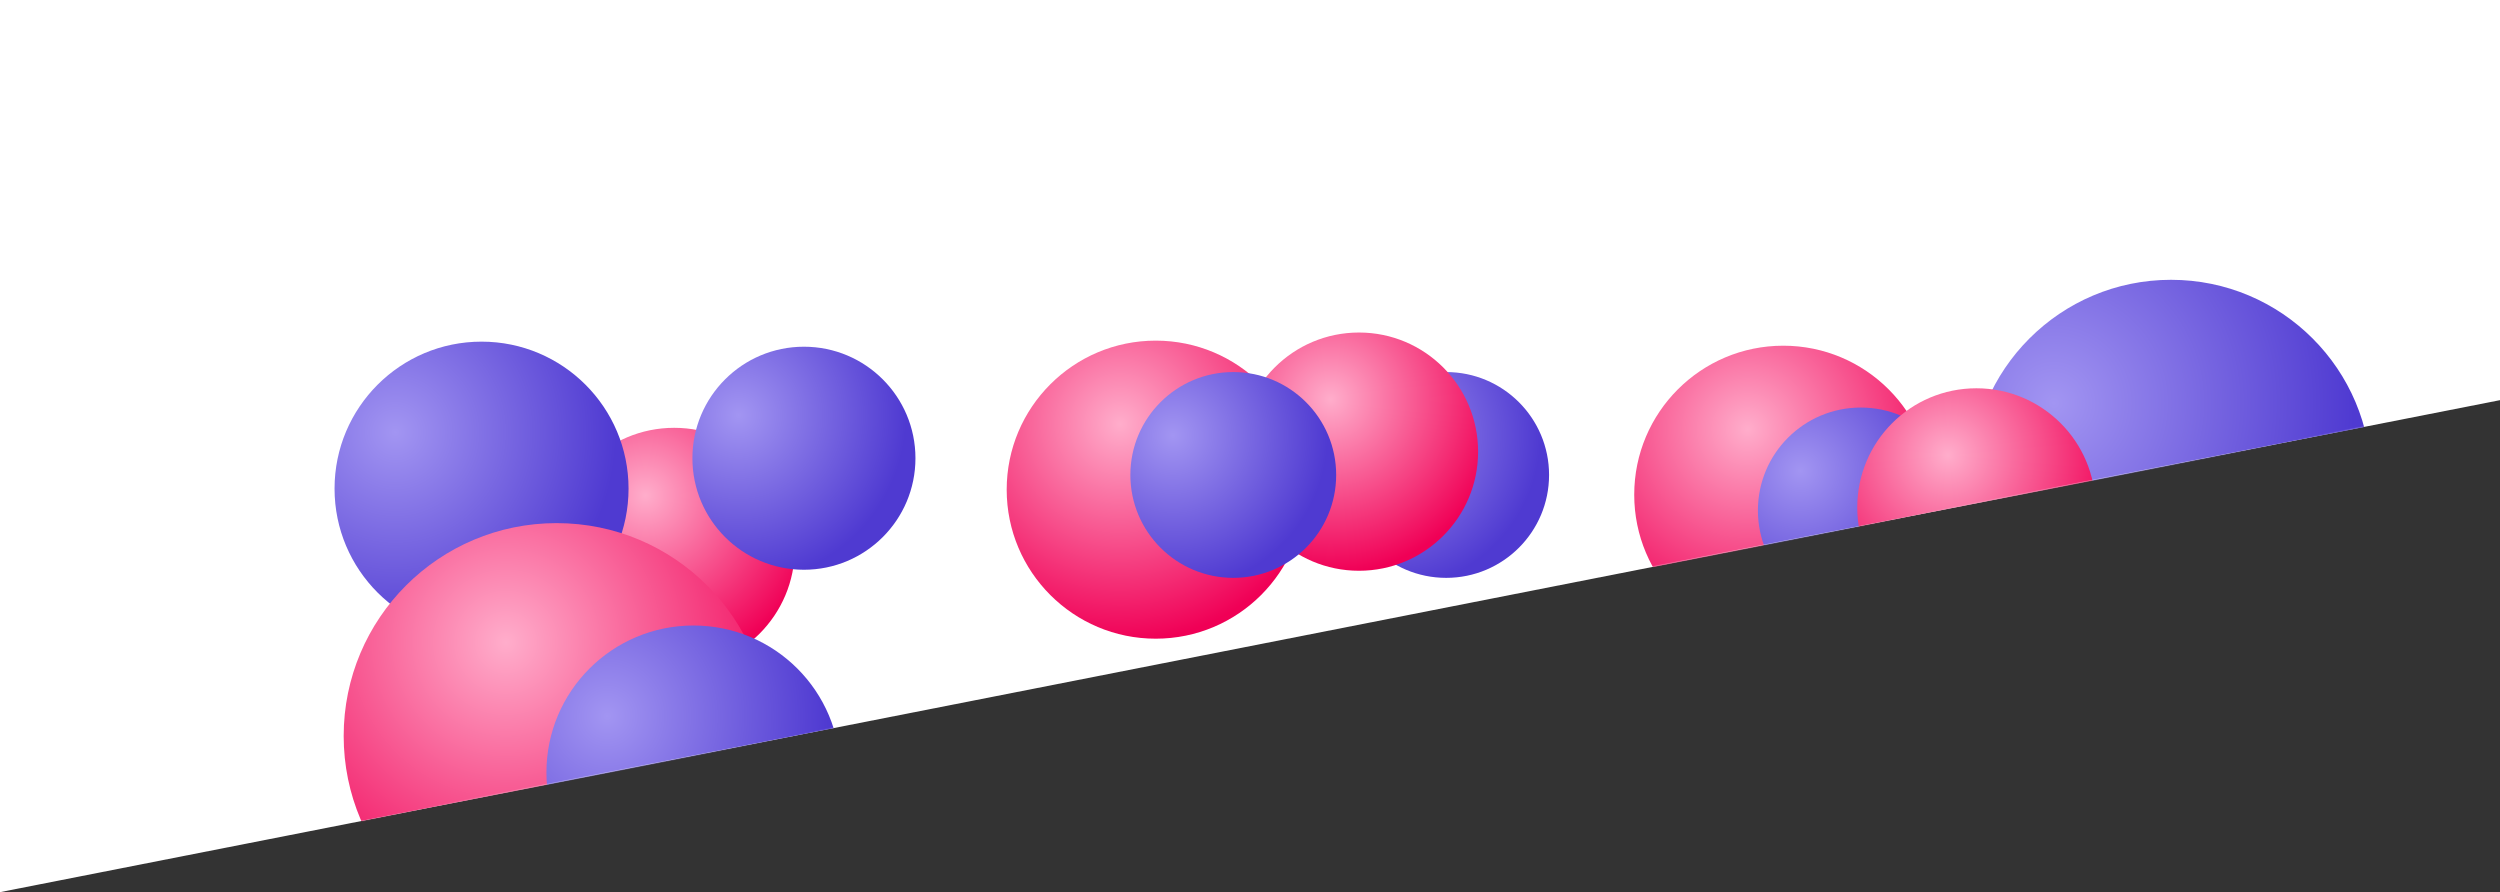 <?xml version="1.0" encoding="UTF-8"?> <svg xmlns="http://www.w3.org/2000/svg" width="2466" height="880" viewBox="0 0 2466 880" fill="none"><rect x="0" y="0" width="2466" height="880" fill="#333333" stroke="none"/> <path d="M2466 0H0V880L2466 394.716V0Z" fill="white"></path> <mask id="mask0_12_17715" style="mask-type:alpha" maskUnits="userSpaceOnUse" x="0" y="0" width="2466" height="880"> <path d="M2466 0H0V880L2466 394.716V0Z" fill="#CBC7DB"></path> </mask> <g mask="url(#mask0_12_17715)"> <circle cx="2141.5" cy="473.5" r="197.5" fill="url(#paint0_radial_12_17715)"></circle> <circle cx="1759" cy="488" r="147" fill="url(#paint1_radial_12_17715)"></circle> <circle cx="1835.5" cy="503.5" r="101.5" fill="url(#paint2_radial_12_17715)"></circle> <circle cx="1949.5" cy="500.5" r="117.5" fill="url(#paint3_radial_12_17715)"></circle> <circle cx="1426.5" cy="468.5" r="101.5" fill="url(#paint4_radial_12_17715)"></circle> <circle cx="1140" cy="483" r="147" fill="url(#paint5_radial_12_17715)"></circle> <circle cx="665" cy="541" r="119" fill="url(#paint6_radial_12_17715)"></circle> <circle cx="1340.5" cy="445.5" r="117.5" fill="url(#paint7_radial_12_17715)"></circle> <circle cx="793" cy="452" r="110" fill="url(#paint8_radial_12_17715)"></circle> <circle cx="1216.5" cy="468.5" r="101.5" fill="url(#paint9_radial_12_17715)"></circle> <circle cx="475" cy="482" r="145" fill="url(#paint10_radial_12_17715)"></circle> <circle cx="549" cy="726" r="210" fill="url(#paint11_radial_12_17715)"></circle> <circle cx="684" cy="762" r="145" fill="url(#paint12_radial_12_17715)"></circle> </g> <defs> <radialGradient id="paint0_radial_12_17715" cx="0" cy="0" r="1" gradientUnits="userSpaceOnUse" gradientTransform="translate(2025.72 397.613) rotate(67.048) scale(296.891)"> <stop stop-color="#A295F2"></stop> <stop offset="1" stop-color="#4F3AD1"></stop> </radialGradient> <radialGradient id="paint1_radial_12_17715" cx="0" cy="0" r="1" gradientUnits="userSpaceOnUse" gradientTransform="translate(1724 423.444) rotate(80.606) scale(214.431)"> <stop stop-color="#FFADCB"></stop> <stop offset="1" stop-color="#F00056"></stop> </radialGradient> <radialGradient id="paint2_radial_12_17715" cx="0" cy="0" r="1" gradientUnits="userSpaceOnUse" gradientTransform="translate(1776 464.5) rotate(67.048) scale(152.579)"> <stop stop-color="#A295F2"></stop> <stop offset="1" stop-color="#4F3AD1"></stop> </radialGradient> <radialGradient id="paint3_radial_12_17715" cx="0" cy="0" r="1" gradientUnits="userSpaceOnUse" gradientTransform="translate(1921.52 448.899) rotate(80.606) scale(171.399)"> <stop stop-color="#FFADCB"></stop> <stop offset="1" stop-color="#F00056"></stop> </radialGradient> <radialGradient id="paint4_radial_12_17715" cx="0" cy="0" r="1" gradientUnits="userSpaceOnUse" gradientTransform="translate(1367 429.5) rotate(67.048) scale(152.579)"> <stop stop-color="#A295F2"></stop> <stop offset="1" stop-color="#4F3AD1"></stop> </radialGradient> <radialGradient id="paint5_radial_12_17715" cx="0" cy="0" r="1" gradientUnits="userSpaceOnUse" gradientTransform="translate(1105 418.444) rotate(80.606) scale(214.431)"> <stop stop-color="#FFADCB"></stop> <stop offset="1" stop-color="#F00056"></stop> </radialGradient> <radialGradient id="paint6_radial_12_17715" cx="0" cy="0" r="1" gradientUnits="userSpaceOnUse" gradientTransform="translate(636.667 488.741) rotate(80.606) scale(173.587)"> <stop stop-color="#FFADCB"></stop> <stop offset="1" stop-color="#F00056"></stop> </radialGradient> <radialGradient id="paint7_radial_12_17715" cx="0" cy="0" r="1" gradientUnits="userSpaceOnUse" gradientTransform="translate(1312.52 393.899) rotate(80.606) scale(171.399)"> <stop stop-color="#FFADCB"></stop> <stop offset="1" stop-color="#F00056"></stop> </radialGradient> <radialGradient id="paint8_radial_12_17715" cx="0" cy="0" r="1" gradientUnits="userSpaceOnUse" gradientTransform="translate(728.517 409.734) rotate(67.048) scale(165.357)"> <stop stop-color="#A295F2"></stop> <stop offset="1" stop-color="#4F3AD1"></stop> </radialGradient> <radialGradient id="paint9_radial_12_17715" cx="0" cy="0" r="1" gradientUnits="userSpaceOnUse" gradientTransform="translate(1157 429.5) rotate(67.048) scale(152.579)"> <stop stop-color="#A295F2"></stop> <stop offset="1" stop-color="#4F3AD1"></stop> </radialGradient> <radialGradient id="paint10_radial_12_17715" cx="0" cy="0" r="1" gradientUnits="userSpaceOnUse" gradientTransform="translate(390 426.286) rotate(67.048) scale(217.971)"> <stop stop-color="#A295F2"></stop> <stop offset="1" stop-color="#4F3AD1"></stop> </radialGradient> <radialGradient id="paint11_radial_12_17715" cx="0" cy="0" r="1" gradientUnits="userSpaceOnUse" gradientTransform="translate(499 633.778) rotate(80.606) scale(306.33)"> <stop stop-color="#FFADCB"></stop> <stop offset="1" stop-color="#F00056"></stop> </radialGradient> <radialGradient id="paint12_radial_12_17715" cx="0" cy="0" r="1" gradientUnits="userSpaceOnUse" gradientTransform="translate(599 706.286) rotate(67.048) scale(217.971)"> <stop stop-color="#A295F2"></stop> <stop offset="1" stop-color="#4F3AD1"></stop> </radialGradient> </defs> </svg> 